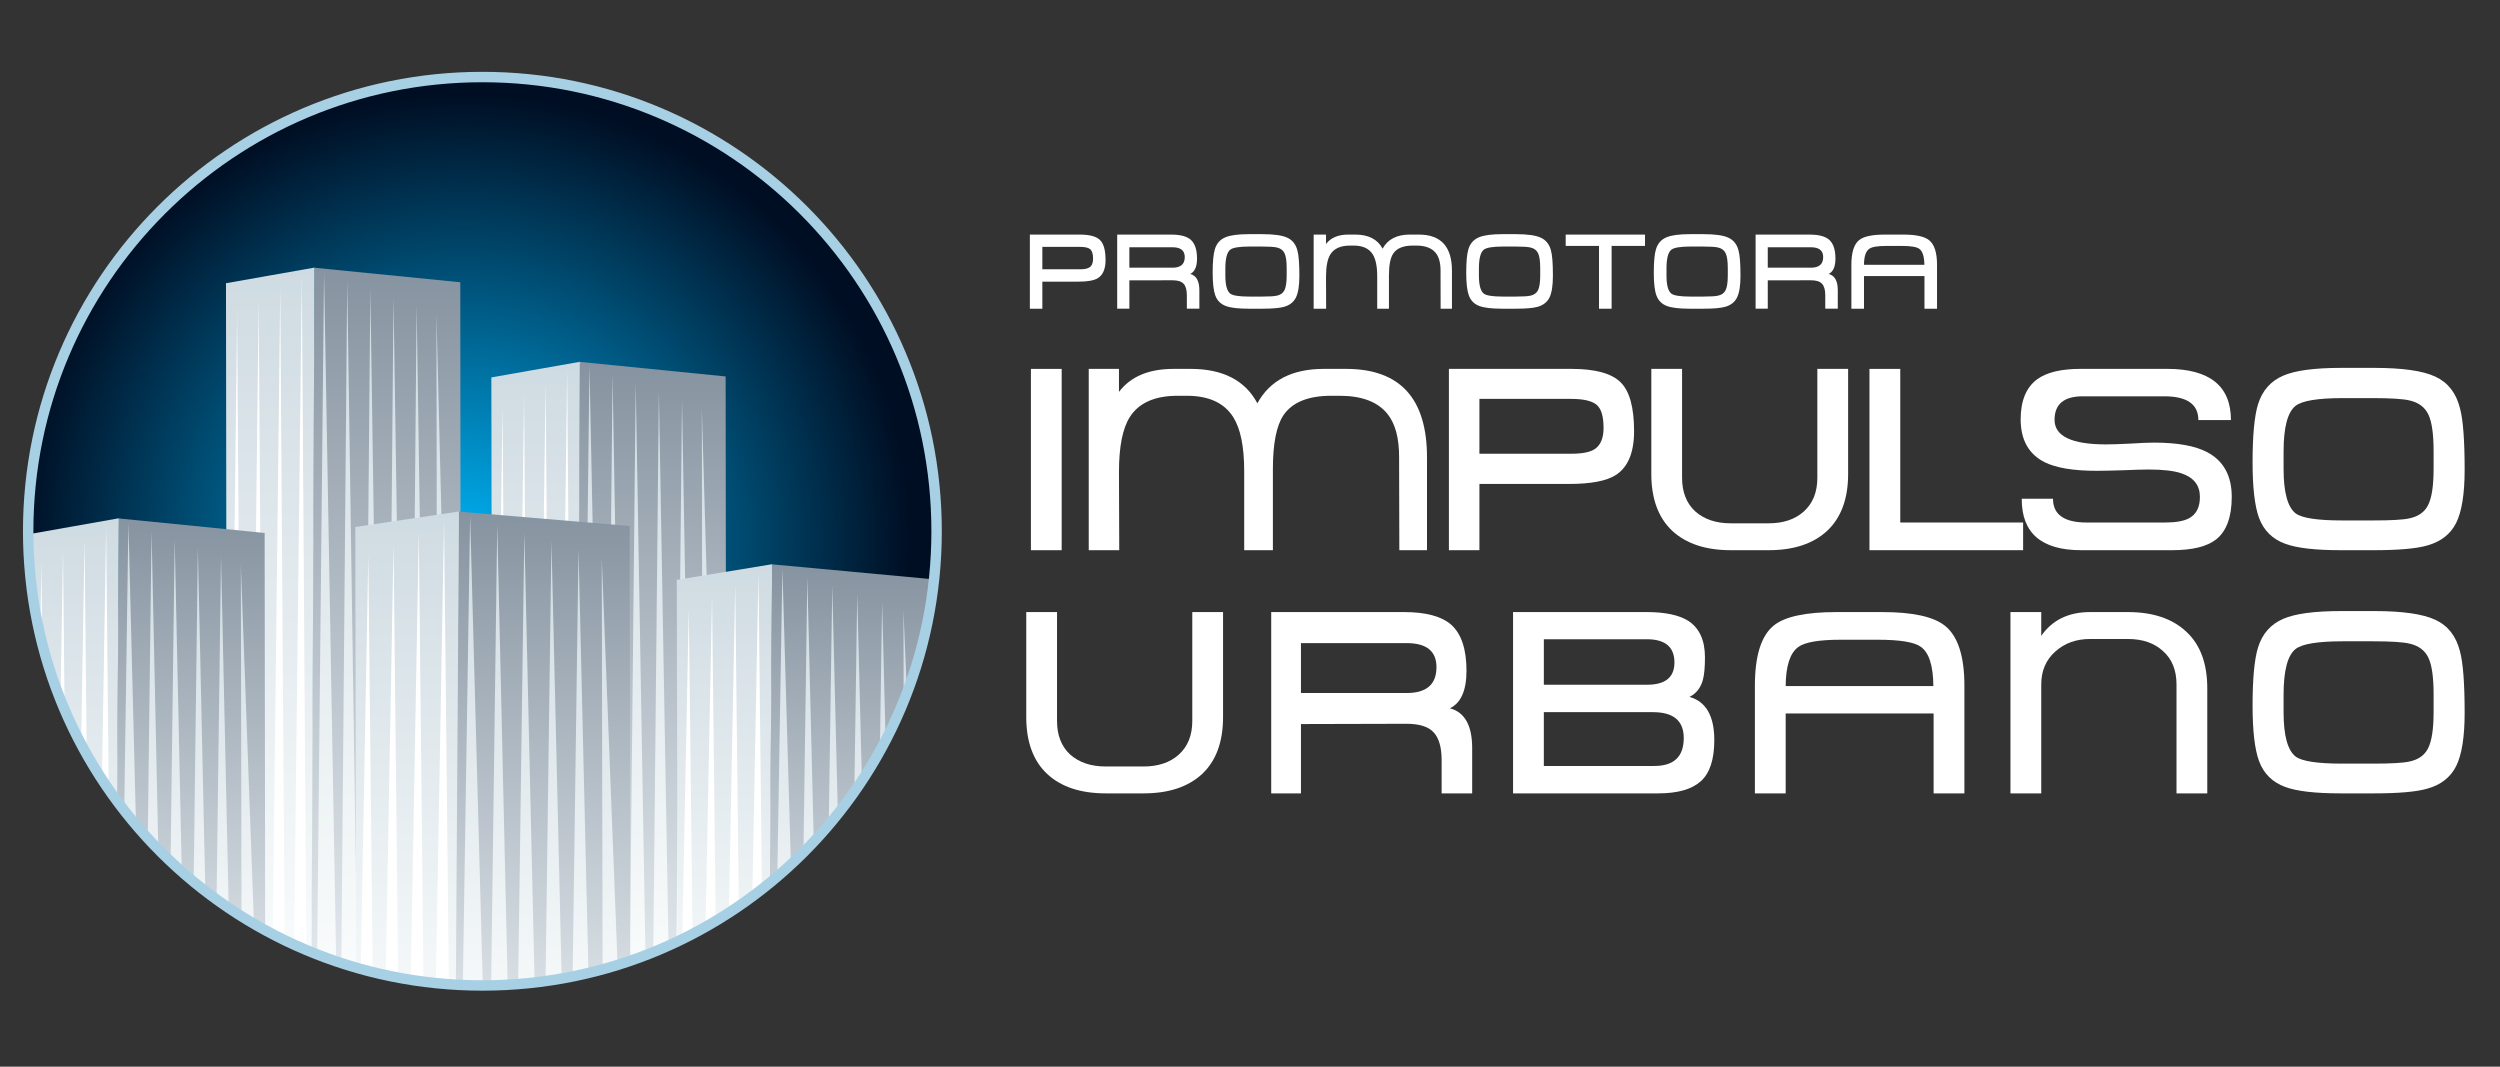 <?xml version="1.0" encoding="UTF-8" standalone="no"?>
<!DOCTYPE svg PUBLIC "-//W3C//DTD SVG 1.1//EN" "http://www.w3.org/Graphics/SVG/1.1/DTD/svg11.dtd">
<svg width="100%" height="100%" viewBox="0 0 300 128" version="1.1" xmlns="http://www.w3.org/2000/svg" xmlns:xlink="http://www.w3.org/1999/xlink" xml:space="preserve" xmlns:serif="http://www.serif.com/" style="fill-rule:evenodd;clip-rule:evenodd;stroke-miterlimit:3.864;">
    <rect x="0" y="0" width="300" height="128" fill="#333333" stroke="none"/>
    <rect id="Artboard1" x="0" y="0" width="300" height="127.5" style="fill:none;"/>
    <g>
        <path d="M132.676,95.204c-2.998,0 -5.335,-0.774 -7.013,-2.326c-1.674,-1.571 -2.512,-3.85 -2.512,-6.83l0,-12.6l3.692,0l0,13.065c0,1.718 0.527,3.064 1.582,4.038c1.076,0.947 2.492,1.427 4.251,1.427l4.562,0c1.759,0 3.168,-0.48 4.222,-1.427c1.077,-0.974 1.615,-2.32 1.615,-4.038l0,-13.065l3.692,0l0,12.6c0,2.98 -0.838,5.259 -2.512,6.83c-1.678,1.552 -4.015,2.326 -7.017,2.326l-4.562,0Z" style="fill:#fff;fill-rule:nonzero;"/>
        <path d="M168.807,77.174l-12.693,0l0,5.988l12.693,0c2.378,0 3.569,-1.036 3.569,-3.105c0,-1.921 -1.191,-2.883 -3.569,-2.883m7.854,18.032l-3.665,0l0,-3.975c0,-1.549 -0.317,-2.666 -0.963,-3.352c-0.619,-0.682 -1.707,-1.025 -3.256,-1.025l-12.663,0.033l0,8.319l-3.569,0l0,-21.757l15.922,0c2.63,0 4.521,0.506 5.679,1.52c1.221,1.095 1.833,2.939 1.833,5.524c0,2.36 -0.664,3.86 -1.988,4.502c1.781,0.476 2.67,2.065 2.67,4.779l0,5.432Z" style="fill:#fff;fill-rule:nonzero;"/>
        <path d="M198.358,85.459l-13.098,0l0,6.457l13.253,0c2.357,0 3.537,-1.118 3.537,-3.352c0,-2.069 -1.232,-3.105 -3.692,-3.105m-0.745,-8.751l-12.353,0l0,5.461l12.383,0c2.194,0 3.289,-0.888 3.289,-2.669c0,-1.863 -1.106,-2.792 -3.319,-2.792m1.365,18.497l-17.413,0l0,-21.757l16.019,0c2.19,0 3.846,0.343 4.963,1.025c1.365,0.867 2.047,2.338 2.047,4.407c0,1.18 -0.081,2.08 -0.247,2.699c-0.269,0.974 -0.808,1.656 -1.612,2.047c1.984,0.56 2.98,2.29 2.98,5.185c0,2.319 -0.538,3.964 -1.615,4.934c-1.077,0.973 -2.784,1.46 -5.122,1.46" style="fill:#fff;fill-rule:nonzero;"/>
        <path d="M232.034,85.615l-17.752,0l0,9.591l-3.695,0l0,-12.91c0,-3.603 0.756,-6.015 2.268,-7.235c1.32,-1.073 3.835,-1.612 7.541,-1.612l5.491,0c3.643,0 6.147,0.55 7.511,1.645c1.553,1.243 2.331,3.64 2.331,7.202l0,12.91l-3.695,0l0,-9.591Zm-17.752,-3.29l17.722,0c-0.022,-2.463 -0.531,-4.034 -1.523,-4.72c-0.785,-0.557 -2.504,-0.837 -5.151,-0.837l-4.44,0c-2.607,0 -4.303,0.291 -5.089,0.87c-0.992,0.705 -1.501,2.265 -1.519,4.687" style="fill:#fff;fill-rule:nonzero;"/>
        <path d="M261.181,95.204l0,-13.065c0,-1.714 -0.538,-3.053 -1.615,-4.004c-1.055,-0.974 -2.463,-1.457 -4.222,-1.457l-4.528,0c-1.675,0 -3.076,0.505 -4.193,1.519c-1.114,0.992 -1.674,2.309 -1.674,3.942l0,13.065l-3.695,0l0,-21.756l3.695,0l0,2.854c1.323,-1.903 3.278,-2.854 5.867,-2.854l4.528,0c3.002,0 5.339,0.785 7.017,2.36c1.674,1.549 2.512,3.817 2.512,6.796l0,12.6l-3.692,0Z" style="fill:#fff;fill-rule:nonzero;"/>
        <path d="M292.032,85.429l0,-2.08c0,-2.069 -0.206,-3.54 -0.619,-4.407c-0.413,-0.888 -1.169,-1.46 -2.268,-1.707c-0.763,-0.184 -2.231,-0.28 -4.403,-0.28l-3.599,0c-3.005,0 -4.897,0.31 -5.682,0.933c-0.956,0.763 -1.431,2.599 -1.431,5.494l0,2.076c0,2.818 0.49,4.595 1.46,5.34c0.767,0.557 2.618,0.837 5.557,0.837l3.754,0c2.132,0 3.57,-0.081 4.315,-0.247c1.095,-0.229 1.851,-0.764 2.264,-1.615c0.435,-0.867 0.652,-2.32 0.652,-4.344m3.725,0.121c0,2.899 -0.343,5.034 -1.025,6.395c-0.682,1.346 -1.84,2.249 -3.478,2.699c-1.301,0.376 -3.433,0.56 -6.39,0.56l-4.001,0c-3.046,0 -5.259,-0.258 -6.645,-0.774c-1.53,-0.56 -2.574,-1.597 -3.135,-3.105c-0.516,-1.405 -0.774,-3.628 -0.774,-6.671c0,-3.23 0.218,-5.546 0.653,-6.954c0.512,-1.656 1.53,-2.803 3.038,-3.445c1.427,-0.619 3.736,-0.929 6.922,-0.929l3.971,0c3.419,0 5.867,0.351 7.357,1.055c1.512,0.7 2.493,1.965 2.946,3.783c0.373,1.368 0.561,3.832 0.561,7.386" style="fill:#fff;fill-rule:nonzero;"/>
        <rect x="123.709" y="44.268" width="3.691" height="21.757" style="fill:#fff;"/>
        <path d="M167.921,66.023l-0.029,-11.202c0,-2.279 -0.465,-3.994 -1.398,-5.152c-1.161,-1.449 -3.072,-2.176 -5.741,-2.176l-0.996,0c-2.769,0 -4.683,0.779 -5.741,2.331c-0.845,1.261 -1.269,3.415 -1.269,6.453l0,9.746l-3.444,0l0,-9.495c0,-2.917 -0.435,-5.07 -1.306,-6.457c-1.076,-1.718 -2.939,-2.578 -5.586,-2.578l-1.088,0c-2.751,0 -4.665,0.852 -5.742,2.549c-0.87,1.364 -1.305,3.558 -1.305,6.578l0.033,9.403l-3.661,0l0,-21.756l3.628,0l0,2.762c1.39,-1.84 3.573,-2.762 6.553,-2.762l2.046,0c3.869,0 6.538,1.375 8.01,4.126c1.508,-2.751 4.167,-4.126 7.976,-4.126l2.666,0c6.479,0 9.713,3.54 9.713,10.616l0,11.14l-3.319,0Z" style="fill:#fff;fill-rule:nonzero;"/>
        <path d="M188.548,47.868l-11.018,0l0,6.579l11.081,0c1.283,0 2.201,-0.188 2.762,-0.557c0.704,-0.48 1.054,-1.324 1.054,-2.545c0,-1.408 -0.287,-2.341 -0.866,-2.795c-0.561,-0.453 -1.564,-0.682 -3.013,-0.682m-0.31,10.207l-10.708,0l0,7.947l-3.662,0l0,-21.757l14.68,0c2.876,0 4.853,0.539 5.926,1.615c1.077,1.055 1.615,3.01 1.615,5.867c0,2.545 -0.719,4.293 -2.172,5.244c-1.117,0.727 -3.009,1.084 -5.679,1.084" style="fill:#fff;fill-rule:nonzero;"/>
        <path d="M207.686,66.023c-3.001,0 -5.339,-0.774 -7.017,-2.326c-1.674,-1.575 -2.511,-3.85 -2.511,-6.83l0,-12.6l3.691,0l0,13.069c0,1.714 0.527,3.06 1.586,4.034c1.076,0.951 2.492,1.427 4.251,1.427l4.558,0c1.763,0 3.171,-0.476 4.222,-1.427c1.081,-0.974 1.616,-2.32 1.616,-4.034l0,-13.069l3.694,0l0,12.6c0,2.98 -0.837,5.255 -2.514,6.83c-1.675,1.552 -4.012,2.326 -7.018,2.326l-4.558,0Z" style="fill:#fff;fill-rule:nonzero;"/>
        <path d="M242.774,66.023l-18.438,0l0,-21.756l3.695,0l0,18.434l14.743,0l0,3.322Z" style="fill:#fff;fill-rule:nonzero;"/>
        <path d="M267.809,59.63c0,2.397 -0.623,4.097 -1.862,5.093c-1.099,0.866 -2.866,1.301 -5.31,1.301l-10.893,0c-4.779,0 -7.158,-2.061 -7.136,-6.176l3.75,0c0,1.903 1.35,2.854 4.038,2.854l9.404,0c1.305,0 2.278,-0.173 2.916,-0.527c0.852,-0.476 1.273,-1.324 1.273,-2.545c0,-1.386 -0.734,-2.33 -2.202,-2.824c-0.889,-0.31 -2.205,-0.465 -3.942,-0.465c-0.704,0 -1.748,0.033 -3.134,0.092c-1.387,0.041 -2.43,0.063 -3.135,0.063c-2.754,0 -4.819,-0.343 -6.21,-1.025c-1.924,-0.97 -2.887,-2.689 -2.887,-5.152c0,-2.234 0.668,-3.839 1.988,-4.812c1.139,-0.826 2.876,-1.243 5.214,-1.243l10.366,0c5.111,0 7.666,2.051 7.666,6.147l-3.909,0c0,-1.902 -1.364,-2.854 -4.097,-2.854l-9.775,0c-2.257,0 -3.386,0.941 -3.386,2.825c0,1.965 2.062,2.946 6.177,2.946c0.642,0 1.593,-0.029 2.858,-0.092c1.28,-0.081 2.242,-0.122 2.884,-0.122c2.813,0 4.945,0.38 6.394,1.147c1.965,1.036 2.95,2.825 2.95,5.369" style="fill:#fff;fill-rule:nonzero;"/>
        <path d="M292.032,56.247l0,-2.079c0,-2.069 -0.206,-3.537 -0.619,-4.407c-0.413,-0.889 -1.169,-1.46 -2.268,-1.707c-0.763,-0.185 -2.231,-0.281 -4.403,-0.281l-3.599,0c-3.005,0 -4.897,0.314 -5.682,0.933c-0.956,0.767 -1.431,2.596 -1.431,5.495l0,2.076c0,2.813 0.49,4.594 1.46,5.339c0.767,0.557 2.618,0.837 5.557,0.837l3.754,0c2.132,0 3.57,-0.081 4.315,-0.247c1.095,-0.228 1.851,-0.767 2.264,-1.611c0.435,-0.87 0.652,-2.32 0.652,-4.348m3.725,0.126c0,2.894 -0.343,5.026 -1.025,6.394c-0.682,1.342 -1.84,2.242 -3.478,2.695c-1.301,0.373 -3.433,0.561 -6.39,0.561l-4.001,0c-3.046,0 -5.259,-0.258 -6.645,-0.774c-1.53,-0.561 -2.574,-1.593 -3.135,-3.105c-0.516,-1.405 -0.774,-3.633 -0.774,-6.671c0,-3.23 0.218,-5.546 0.653,-6.955c0.512,-1.656 1.53,-2.802 3.038,-3.444c1.427,-0.619 3.736,-0.929 6.922,-0.929l3.971,0c3.419,0 5.867,0.35 7.357,1.054c1.512,0.705 2.493,1.966 2.946,3.788c0.373,1.364 0.561,3.824 0.561,7.386" style="fill:#fff;fill-rule:nonzero;"/>
        <path d="M129.584,29.622l-4.503,0l0,2.692l4.528,0c0.524,0 0.9,-0.077 1.133,-0.232c0.283,-0.192 0.427,-0.538 0.427,-1.04c0,-0.571 -0.118,-0.951 -0.354,-1.143c-0.228,-0.184 -0.641,-0.277 -1.231,-0.277m-0.126,4.175l-4.377,0l0,3.248l-1.497,0l0,-8.894l6,0c1.176,0 1.984,0.218 2.422,0.66c0.439,0.432 0.66,1.232 0.66,2.397c0,1.04 -0.295,1.755 -0.888,2.146c-0.454,0.295 -1.228,0.443 -2.32,0.443" style="fill:#fff;fill-rule:nonzero;"/>
        <path d="M140.711,29.672l-5.188,0l0,2.452l5.188,0c0.974,0 1.46,-0.424 1.46,-1.272c0,-0.785 -0.486,-1.18 -1.46,-1.18m3.212,7.372l-1.501,0l0,-1.623c0,-0.634 -0.129,-1.091 -0.391,-1.372c-0.254,-0.276 -0.697,-0.416 -1.331,-0.416l-5.177,0.011l0,3.4l-1.46,0l0,-8.891l6.508,0c1.073,0 1.848,0.206 2.323,0.619c0.498,0.45 0.749,1.199 0.749,2.261c0,0.962 -0.273,1.575 -0.815,1.84c0.726,0.192 1.095,0.844 1.095,1.951l0,2.22Z" style="fill:#fff;fill-rule:nonzero;"/>
        <path d="M154.402,33.048l0,-0.848c0,-0.848 -0.085,-1.446 -0.254,-1.804c-0.17,-0.365 -0.48,-0.597 -0.926,-0.696c-0.313,-0.078 -0.915,-0.115 -1.803,-0.115l-1.472,0c-1.228,0 -1.998,0.126 -2.323,0.38c-0.387,0.313 -0.582,1.062 -0.582,2.246l0,0.852c0,1.15 0.199,1.877 0.597,2.179c0.313,0.229 1.069,0.347 2.272,0.347l1.534,0c0.87,0 1.46,-0.037 1.762,-0.104c0.45,-0.092 0.756,-0.313 0.929,-0.66c0.174,-0.354 0.266,-0.947 0.266,-1.777m1.523,0.051c0,1.184 -0.14,2.058 -0.42,2.615c-0.281,0.549 -0.753,0.918 -1.42,1.106c-0.535,0.148 -1.405,0.225 -2.615,0.225l-1.637,0c-1.243,0 -2.15,-0.107 -2.714,-0.317c-0.627,-0.229 -1.055,-0.653 -1.283,-1.269c-0.21,-0.575 -0.317,-1.482 -0.317,-2.728c0,-1.32 0.088,-2.264 0.269,-2.84c0.21,-0.678 0.623,-1.147 1.243,-1.408c0.582,-0.255 1.526,-0.384 2.828,-0.384l1.622,0c1.398,0 2.401,0.144 3.009,0.432c0.616,0.291 1.022,0.803 1.203,1.548c0.154,0.557 0.232,1.564 0.232,3.02" style="fill:#fff;fill-rule:nonzero;"/>
        <path d="M172.876,37.045l-0.011,-4.58c0,-0.929 -0.192,-1.633 -0.572,-2.105c-0.475,-0.594 -1.257,-0.889 -2.349,-0.889l-0.405,0c-1.136,0 -1.918,0.317 -2.349,0.951c-0.347,0.517 -0.517,1.394 -0.517,2.641l0,3.982l-1.408,0l0,-3.883c0,-1.191 -0.181,-2.072 -0.535,-2.636c-0.439,-0.705 -1.202,-1.055 -2.283,-1.055l-0.446,0c-1.124,0 -1.906,0.347 -2.349,1.04c-0.354,0.56 -0.531,1.456 -0.531,2.688l0.015,3.846l-1.497,0l0,-8.894l1.482,0l0,1.128c0.568,-0.752 1.461,-1.128 2.677,-1.128l0.838,0c1.581,0 2.673,0.564 3.274,1.689c0.616,-1.125 1.704,-1.689 3.26,-1.689l1.091,0c2.648,0 3.972,1.445 3.972,4.34l0,4.554l-1.357,0Z" style="fill:#fff;fill-rule:nonzero;"/>
        <path d="M184.826,33.048l0,-0.848c0,-0.848 -0.084,-1.446 -0.25,-1.804c-0.174,-0.365 -0.48,-0.597 -0.926,-0.696c-0.317,-0.078 -0.914,-0.115 -1.803,-0.115l-1.475,0c-1.224,0 -1.999,0.126 -2.32,0.38c-0.387,0.313 -0.582,1.062 -0.582,2.246l0,0.852c0,1.15 0.199,1.877 0.594,2.179c0.317,0.229 1.069,0.347 2.271,0.347l1.538,0c0.866,0 1.456,-0.037 1.762,-0.104c0.45,-0.092 0.756,-0.313 0.926,-0.66c0.177,-0.354 0.265,-0.947 0.265,-1.777m1.523,0.051c0,1.184 -0.14,2.058 -0.416,2.615c-0.281,0.549 -0.756,0.918 -1.424,1.106c-0.534,0.148 -1.405,0.225 -2.614,0.225l-1.634,0c-1.246,0 -2.15,-0.107 -2.717,-0.317c-0.627,-0.229 -1.051,-0.653 -1.28,-1.269c-0.21,-0.575 -0.317,-1.482 -0.317,-2.728c0,-1.32 0.088,-2.264 0.265,-2.84c0.211,-0.678 0.627,-1.147 1.243,-1.408c0.586,-0.255 1.527,-0.384 2.828,-0.384l1.627,0c1.394,0 2.397,0.144 3.005,0.432c0.619,0.291 1.021,0.803 1.206,1.548c0.155,0.557 0.228,1.564 0.228,3.02" style="fill:#fff;fill-rule:nonzero;"/>
        <path d="M197.401,29.509l-4.008,0l0,7.537l-1.512,0l0,-7.537l-3.998,0l0,-1.357l9.518,0l0,1.357Z" style="fill:#fff;fill-rule:nonzero;"/>
        <path d="M207.335,33.048l0,-0.848c0,-0.848 -0.085,-1.446 -0.254,-1.804c-0.17,-0.365 -0.476,-0.597 -0.926,-0.696c-0.313,-0.078 -0.914,-0.115 -1.799,-0.115l-1.475,0c-1.225,0 -1.999,0.126 -2.32,0.38c-0.391,0.313 -0.582,1.062 -0.582,2.246l0,0.852c0,1.15 0.195,1.877 0.593,2.179c0.314,0.229 1.07,0.347 2.272,0.347l1.534,0c0.874,0 1.46,-0.037 1.763,-0.104c0.453,-0.092 0.759,-0.313 0.929,-0.66c0.177,-0.354 0.265,-0.947 0.265,-1.777m1.523,0.051c0,1.184 -0.14,2.058 -0.42,2.615c-0.277,0.549 -0.752,0.918 -1.42,1.106c-0.535,0.148 -1.405,0.225 -2.614,0.225l-1.638,0c-1.242,0 -2.146,-0.107 -2.714,-0.317c-0.627,-0.229 -1.051,-0.653 -1.279,-1.269c-0.214,-0.575 -0.317,-1.482 -0.317,-2.728c0,-1.32 0.084,-2.264 0.265,-2.84c0.21,-0.678 0.627,-1.147 1.243,-1.408c0.583,-0.255 1.527,-0.384 2.828,-0.384l1.623,0c1.397,0 2.4,0.144 3.009,0.432c0.619,0.291 1.021,0.803 1.202,1.548c0.158,0.557 0.232,1.564 0.232,3.02" style="fill:#fff;fill-rule:nonzero;"/>
        <path d="M217.321,29.672l-5.189,0l0,2.452l5.189,0c0.973,0 1.46,-0.424 1.46,-1.272c0,-0.785 -0.487,-1.18 -1.46,-1.18m3.212,7.372l-1.501,0l0,-1.623c0,-0.634 -0.129,-1.091 -0.391,-1.372c-0.254,-0.276 -0.701,-0.416 -1.331,-0.416l-5.178,0.011l0,3.4l-1.46,0l0,-8.891l6.509,0c1.073,0 1.847,0.206 2.323,0.619c0.498,0.45 0.748,1.199 0.748,2.261c0,0.962 -0.272,1.575 -0.811,1.84c0.727,0.192 1.092,0.844 1.092,1.951l0,2.22Z" style="fill:#fff;fill-rule:nonzero;"/>
        <path d="M230.936,33.125l-7.257,0l0,3.919l-1.512,0l0,-5.276c0,-1.472 0.31,-2.456 0.929,-2.958c0.539,-0.439 1.567,-0.66 3.083,-0.66l2.242,0c1.49,0 2.515,0.225 3.072,0.671c0.634,0.509 0.951,1.49 0.951,2.947l0,5.276l-1.508,0l0,-3.919Zm-7.257,-1.346l7.246,0c-0.011,-1.007 -0.218,-1.649 -0.623,-1.929c-0.325,-0.229 -1.025,-0.339 -2.106,-0.339l-1.814,0c-1.07,0 -1.763,0.114 -2.08,0.354c-0.409,0.287 -0.616,0.925 -0.623,1.914" style="fill:#fff;fill-rule:nonzero;"/>
        <g>
            <clipPath id="_clip1">
                <path d="M3.381,63.749c0,30.109 24.404,54.506 54.509,54.506c30.102,0 54.506,-24.397 54.506,-54.506c0,-30.101 -24.404,-54.502 -54.506,-54.502c-30.105,0 -54.509,24.401 -54.509,54.502Z" clip-rule="nonzero"/>
            </clipPath>
            <g clip-path="url(#_clip1)">
                <rect x="3.381" y="9.247" width="109.015" height="109.008" style="fill:url(#_Radial2);"/>
                <path d="M59.087,117.301l9.85,1.992l-0.616,-75.19l-8.824,2.298l-0.41,70.9Z" style="fill:#fff;"/>
            </g>
        </g>
        <path d="M69.13,117.097c6.508,-1.364 12.589,-3.89 18.017,-7.349l-0.07,-64.573l-17.49,-1.748l-0.457,73.67Z" style="fill:url(#_Linear3);fill-rule:nonzero;"/>
        <path d="M58.963,45.289l0.111,72.048l0.295,0.055l0.929,-68.695l0.539,68.994l1.095,0.225l0.955,-70.646l0.549,70.708c0.358,-0.036 0.716,-0.077 1.073,-0.118l0.967,-72.025l0.553,71.819c0.354,-0.055 0.708,-0.111 1.062,-0.17l0.97,-73.08l0.564,72.796c0.199,-0.04 0.402,-0.081 0.605,-0.125l0.357,-73.648l0,-0.011l-10.624,1.873Z" style="fill:url(#_Linear4);fill-rule:nonzero;"/>
        <path d="M69.882,116.935c0.778,-0.177 1.549,-0.369 2.316,-0.575l-1.464,-72.439l-0.852,73.014Z" style="fill:url(#_Linear5);fill-rule:nonzero;"/>
        <path d="M72.806,116.19c0.638,-0.181 1.276,-0.376 1.907,-0.579l-1.206,-70.683l-0.701,71.262Z" style="fill:url(#_Linear6);fill-rule:nonzero;"/>
        <path d="M75.579,115.32c0.635,-0.214 1.258,-0.443 1.877,-0.683l-1.169,-68.71l-0.708,69.393Z" style="fill:url(#_Linear7);fill-rule:nonzero;"/>
        <path d="M78.393,114.269c0.616,-0.251 1.228,-0.513 1.829,-0.782l-1.158,-66.553l-0.671,67.335Z" style="fill:url(#_Linear8);fill-rule:nonzero;"/>
        <path d="M81.173,113.048c0.602,-0.284 1.195,-0.579 1.785,-0.885l-1.117,-64.23l-0.668,65.115Z" style="fill:url(#_Linear9);fill-rule:nonzero;"/>
        <path d="M84.319,111.433c0.564,-0.313 1.121,-0.638 1.674,-0.97l-1.774,-61.512l0.1,62.482Z" style="fill:url(#_Linear10);fill-rule:nonzero;"/>
        <clipPath id="_clip11">
            <path d="M3.381,63.749c0,30.109 24.404,54.506 54.509,54.506c30.102,0 54.506,-24.397 54.506,-54.506c0,-30.101 -24.404,-54.502 -54.506,-54.502c-30.105,0 -54.509,24.401 -54.509,54.502Z" clip-rule="nonzero"/>
        </clipPath>
        <g clip-path="url(#_clip11)">
            <path d="M27.241,117.569l9.849,1.988l-0.612,-86.757l-8.832,2.297l-0.405,82.472Z" style="fill:#fff;"/>
        </g>
        <path d="M37.299,114.236c4.901,1.998 10.156,3.307 15.646,3.798l2.364,-0.236l-0.074,-83.925l-17.497,-1.744l-0.439,82.107Z" style="fill:url(#_Linear12);fill-rule:nonzero;"/>
        <path d="M27.118,33.987l0.099,74.828c0.137,0.092 0.269,0.184 0.406,0.273l0.83,-71.694l0.486,72.549c0.41,0.255 0.819,0.505 1.236,0.752l0.866,-74.728l0.505,75.514c0.395,0.217 0.786,0.428 1.184,0.634l0.9,-77.579l0.524,78.295c0.376,0.184 0.755,0.361 1.135,0.534l0.93,-80.27l0.538,80.916c0.21,0.088 0.424,0.173 0.634,0.261l0.347,-82.143l0.004,-0.019l-10.624,1.877Z" style="fill:url(#_Linear13);fill-rule:nonzero;"/>
        <path d="M38.059,114.538c0.752,0.291 1.512,0.571 2.279,0.83l-1.453,-82.749l-0.826,81.919Z" style="fill:url(#_Linear14);fill-rule:nonzero;"/>
        <path d="M40.961,115.578c0.634,0.206 1.272,0.402 1.917,0.586l-1.213,-82.538l-0.704,81.952Z" style="fill:url(#_Linear15);fill-rule:nonzero;"/>
        <path d="M43.723,116.396c0.634,0.174 1.279,0.332 1.925,0.48l-1.206,-82.255l-0.719,81.775Z" style="fill:url(#_Linear16);fill-rule:nonzero;"/>
        <path d="M46.522,117.068c0.634,0.136 1.275,0.261 1.921,0.372l-1.224,-81.812l-0.697,81.44Z" style="fill:url(#_Linear17);fill-rule:nonzero;"/>
        <path d="M49.28,117.58c0.641,0.103 1.279,0.192 1.928,0.269l-1.213,-81.214l-0.715,80.945Z" style="fill:url(#_Linear18);fill-rule:nonzero;"/>
        <path d="M52.481,117.989c0.169,0.019 0.343,0.037 0.516,0.052l1.353,-0.144l-1.976,-80.252l0.107,80.344Z" style="fill:url(#_Linear19);fill-rule:nonzero;"/>
        <clipPath id="_clip20">
            <path d="M3.381,63.749c0,30.109 24.404,54.506 54.509,54.506c30.102,0 54.506,-24.397 54.506,-54.506c0,-30.101 -24.404,-54.502 -54.506,-54.502c-30.105,0 -54.509,24.401 -54.509,54.502Z" clip-rule="nonzero"/>
        </clipPath>
        <g clip-path="url(#_clip20)">
            <path d="M3.764,121.447l9.849,1.991l-0.612,-60.553l-8.828,2.294l-0.409,56.268Z" style="fill:#fff;"/>
        </g>
        <path d="M14.005,96.085c4.716,6.395 10.797,11.719 17.814,15.547l-0.062,-47.676l-17.494,-1.744l-0.258,33.873Z" style="fill:url(#_Linear21);fill-rule:nonzero;"/>
        <path d="M3.639,64.074l0.011,5.122c0.24,2.404 0.634,4.76 1.173,7.061l0.151,-8.776l0.1,9.791c0.586,2.297 1.316,4.535 2.186,6.707l0.303,-17.929l0.188,19.12c0.604,1.413 1.268,2.795 1.984,4.145l0.416,-24.695l0.251,25.912c0.579,1.025 1.191,2.028 1.833,3.009l0.505,-30.356l0.302,31.558c0.332,0.48 0.671,0.952 1.018,1.42l0.203,-33.951l0,-0.019l-10.624,1.881Z" style="fill:url(#_Linear22);fill-rule:nonzero;"/>
        <path d="M14.908,97.276c0.457,0.587 0.933,1.169 1.413,1.734l-0.911,-36.304l-0.502,34.57Z" style="fill:url(#_Linear23);fill-rule:nonzero;"/>
        <path d="M17.733,100.606c0.413,0.454 0.837,0.9 1.265,1.335l-0.812,-38.232l-0.453,36.897Z" style="fill:url(#_Linear24);fill-rule:nonzero;"/>
        <path d="M20.469,103.387c0.443,0.413 0.892,0.826 1.346,1.228l-0.852,-39.907l-0.494,38.679Z" style="fill:url(#_Linear25);fill-rule:nonzero;"/>
        <path d="M23.238,105.828c0.461,0.38 0.93,0.756 1.405,1.121l-0.899,-41.234l-0.506,40.113Z" style="fill:url(#_Linear26);fill-rule:nonzero;"/>
        <path d="M25.986,107.952c0.483,0.347 0.969,0.686 1.46,1.018l-0.926,-42.252l-0.534,41.234Z" style="fill:url(#_Linear27);fill-rule:nonzero;"/>
        <path d="M28.98,109.969c0.494,0.31 0.992,0.608 1.497,0.903l-1.578,-43.14l0.081,42.237Z" style="fill:url(#_Linear28);fill-rule:nonzero;"/>
        <clipPath id="_clip29">
            <path d="M3.381,63.749c0,30.109 24.404,54.506 54.509,54.506c30.102,0 54.506,-24.397 54.506,-54.506c0,-30.101 -24.404,-54.502 -54.506,-54.502c-30.105,0 -54.509,24.401 -54.509,54.502Z" clip-rule="nonzero"/>
        </clipPath>
        <g clip-path="url(#_clip29)">
            <path d="M42.777,126.109l11.531,1.973l-0.715,-66.019l-10.34,2.276l-0.476,61.77Z" style="fill:#fff;"/>
        </g>
        <path d="M54.605,118.159c1.088,0.063 2.179,0.096 3.285,0.096c6.21,0 12.18,-1.036 17.741,-2.95l-0.074,-52.183l-20.484,-1.729l-0.468,56.766Z" style="fill:url(#_Linear30);fill-rule:nonzero;"/>
        <path d="M42.635,63.237l0.107,52.887c0.181,0.051 0.361,0.103 0.546,0.154l0.907,-49.664l0.527,50.041c0.52,0.129 1.04,0.25 1.564,0.365l0.94,-51.822l0.546,52.12c0.505,0.096 1.006,0.185 1.515,0.262l0.97,-53.798l0.561,54.019c0.49,0.063 0.984,0.122 1.482,0.174l0.985,-55.616l0.575,55.752c0.28,0.019 0.564,0.037 0.844,0.055l0.369,-56.773l0,-0.015l-12.438,1.859Z" style="fill:url(#_Linear31);fill-rule:nonzero;"/>
        <path d="M55.541,118.207c0.778,0.033 1.564,0.048 2.349,0.048c0.015,0 0.03,0 0.048,0l-1.523,-56.372l-0.874,56.324Z" style="fill:url(#_Linear32);fill-rule:nonzero;"/>
        <path d="M58.934,118.248c0.667,-0.015 1.331,-0.037 1.991,-0.074l-1.257,-55.295l-0.734,55.369Z" style="fill:url(#_Linear33);fill-rule:nonzero;"/>
        <path d="M62.179,118.089c0.664,-0.052 1.32,-0.114 1.973,-0.188l-1.232,-54.037l-0.741,54.225Z" style="fill:url(#_Linear34);fill-rule:nonzero;"/>
        <path d="M65.465,117.735c0.649,-0.092 1.294,-0.192 1.935,-0.306l-1.227,-52.566l-0.708,52.872Z" style="fill:url(#_Linear35);fill-rule:nonzero;"/>
        <path d="M68.713,117.182c0.638,-0.129 1.272,-0.269 1.903,-0.421l-1.195,-50.902l-0.708,51.323Z" style="fill:url(#_Linear36);fill-rule:nonzero;"/>
        <path d="M72.312,116.326c0.605,-0.166 1.206,-0.339 1.8,-0.523l-1.903,-48.941l0.103,49.464Z" style="fill:url(#_Linear37);fill-rule:nonzero;"/>
        <clipPath id="_clip38">
            <path d="M3.381,63.749c0,30.109 24.404,54.506 54.509,54.506c30.102,0 54.506,-24.397 54.506,-54.506c0,-30.101 -24.404,-54.502 -54.506,-54.502c-30.105,0 -54.509,24.401 -54.509,54.502Z" clip-rule="nonzero"/>
        </clipPath>
        <g clip-path="url(#_clip38)">
            <path d="M81.347,123.437l10.609,1.991l-0.66,-57.032l-9.51,2.298l-0.439,52.743Z" style="fill:#fff;"/>
        </g>
        <path d="M92.321,106.005c9.824,-8.013 16.804,-19.393 19.179,-32.377l-0.004,-4.159l-18.839,-1.748l-0.336,38.284Z" style="fill:url(#_Linear39);fill-rule:nonzero;"/>
        <path d="M81.214,69.587l0.096,43.395c0.188,-0.089 0.372,-0.177 0.557,-0.269l0.789,-39.723l0.446,39.099c0.527,-0.276 1.047,-0.56 1.564,-0.851l0.778,-39.679l0.438,38.971c0.535,-0.321 1.062,-0.649 1.586,-0.989l0.76,-39.409l0.428,38.616c0.549,-0.372 1.087,-0.759 1.622,-1.154l0.738,-38.9l0.416,38.023c0.321,-0.251 0.642,-0.509 0.959,-0.767l0.266,-38.229l0,-0.015l-11.443,1.881Z" style="fill:url(#_Linear40);fill-rule:nonzero;"/>
        <path d="M93.276,105.208c0.557,-0.472 1.099,-0.958 1.634,-1.453l-1.022,-35.54l-0.612,36.993Z" style="fill:url(#_Linear41);fill-rule:nonzero;"/>
        <path d="M96.414,102.31c0.421,-0.42 0.83,-0.844 1.239,-1.28l-0.774,-31.808l-0.465,33.088Z" style="fill:url(#_Linear42);fill-rule:nonzero;"/>
        <path d="M99.449,99.017c0.372,-0.439 0.737,-0.881 1.091,-1.328l-0.667,-27.468l-0.424,28.796Z" style="fill:url(#_Linear43);fill-rule:nonzero;"/>
        <path d="M102.521,95.046c0.309,-0.439 0.612,-0.886 0.907,-1.335l-0.561,-22.483l-0.346,23.818Z" style="fill:url(#_Linear44);fill-rule:nonzero;"/>
        <path d="M105.585,90.152c0.236,-0.424 0.465,-0.852 0.69,-1.279l-0.421,-16.646l-0.269,17.925Z" style="fill:url(#_Linear45);fill-rule:nonzero;"/>
        <path d="M108.439,84.171c0.137,-0.332 0.266,-0.668 0.395,-1.003l-0.421,-9.923l0.026,10.926Z" style="fill:url(#_Linear46);fill-rule:nonzero;"/>
        <path d="M3.381,63.75c0,30.083 24.423,54.506 54.505,54.506c30.083,0 54.506,-24.423 54.506,-54.506c0,-30.083 -24.423,-54.506 -54.506,-54.506c-30.082,0 -54.505,24.423 -54.505,54.506Z" style="fill:none;stroke:#a8d0e4;stroke-width:1.25px;"/>
    </g>
    <defs>
        <radialGradient id="_Radial2" cx="0" cy="0" r="1" gradientUnits="userSpaceOnUse" gradientTransform="matrix(53.604,0,0,53.604,55.692,64.71)"><stop offset="0" style="stop-color:#00aeef;stop-opacity:1"/><stop offset="1" style="stop-color:#000e23;stop-opacity:1"/></radialGradient>
        <linearGradient id="_Linear3" x1="0" y1="0" x2="1" y2="0" gradientUnits="userSpaceOnUse" gradientTransform="matrix(3.55271e-15,75.908,-75.908,0,78.136,43.429)"><stop offset="0" style="stop-color:#8693a0;stop-opacity:1"/><stop offset="1" style="stop-color:#e6ecf0;stop-opacity:1"/></linearGradient>
        <linearGradient id="_Linear4" x1="0" y1="0" x2="1" y2="0" gradientUnits="userSpaceOnUse" gradientTransform="matrix(0,75.954,-75.954,0,64.274,43.413)"><stop offset="0" style="stop-color:#cfdbe2;stop-opacity:1"/><stop offset="1" style="stop-color:#fbfdfd;stop-opacity:1"/></linearGradient>
        <linearGradient id="_Linear5" x1="0" y1="0" x2="1" y2="0" gradientUnits="userSpaceOnUse" gradientTransform="matrix(0,75.341,-75.341,0,71.054,43.922)"><stop offset="0" style="stop-color:#cfdbe2;stop-opacity:1"/><stop offset="1" style="stop-color:#fbfdfd;stop-opacity:1"/></linearGradient>
        <linearGradient id="_Linear6" x1="0" y1="0" x2="1" y2="0" gradientUnits="userSpaceOnUse" gradientTransform="matrix(0,74.043,-74.043,0,73.772,44.928)"><stop offset="0" style="stop-color:#cfdbe2;stop-opacity:1"/><stop offset="1" style="stop-color:#fbfdfd;stop-opacity:1"/></linearGradient>
        <linearGradient id="_Linear7" x1="0" y1="0" x2="1" y2="0" gradientUnits="userSpaceOnUse" gradientTransform="matrix(0,72.788,-72.788,0,76.534,45.927)"><stop offset="0" style="stop-color:#cfdbe2;stop-opacity:1"/><stop offset="1" style="stop-color:#fbfdfd;stop-opacity:1"/></linearGradient>
        <linearGradient id="_Linear8" x1="0" y1="0" x2="1" y2="0" gradientUnits="userSpaceOnUse" gradientTransform="matrix(0,71.491,-71.491,0,79.328,46.931)"><stop offset="0" style="stop-color:#cfdbe2;stop-opacity:1"/><stop offset="1" style="stop-color:#fbfdfd;stop-opacity:1"/></linearGradient>
        <linearGradient id="_Linear9" x1="0" y1="0" x2="1" y2="0" gradientUnits="userSpaceOnUse" gradientTransform="matrix(0,70.207,-70.207,0,82.091,47.935)"><stop offset="0" style="stop-color:#cfdbe2;stop-opacity:1"/><stop offset="1" style="stop-color:#fbfdfd;stop-opacity:1"/></linearGradient>
        <linearGradient id="_Linear10" x1="0" y1="0" x2="1" y2="0" gradientUnits="userSpaceOnUse" gradientTransform="matrix(0,68.874,-68.874,0,85.21,48.951)"><stop offset="0" style="stop-color:#cfdbe2;stop-opacity:1"/><stop offset="1" style="stop-color:#fbfdfd;stop-opacity:1"/></linearGradient>
        <linearGradient id="_Linear12" x1="0" y1="0" x2="1" y2="0" gradientUnits="userSpaceOnUse" gradientTransform="matrix(0,87.48,-87.48,0,46.289,32.126)"><stop offset="0" style="stop-color:#8693a0;stop-opacity:1"/><stop offset="1" style="stop-color:#e6ecf0;stop-opacity:1"/></linearGradient>
        <linearGradient id="_Linear13" x1="0" y1="0" x2="1" y2="0" gradientUnits="userSpaceOnUse" gradientTransform="matrix(0,87.526,-87.526,0,32.429,32.11)"><stop offset="0" style="stop-color:#cfdbe2;stop-opacity:1"/><stop offset="1" style="stop-color:#fbfdfd;stop-opacity:1"/></linearGradient>
        <linearGradient id="_Linear14" x1="0" y1="0" x2="1" y2="0" gradientUnits="userSpaceOnUse" gradientTransform="matrix(0,86.914,-86.914,0,39.207,32.619)"><stop offset="0" style="stop-color:#cfdbe2;stop-opacity:1"/><stop offset="1" style="stop-color:#fbfdfd;stop-opacity:1"/></linearGradient>
        <linearGradient id="_Linear15" x1="0" y1="0" x2="1" y2="0" gradientUnits="userSpaceOnUse" gradientTransform="matrix(0,85.614,-85.614,0,41.926,33.625)"><stop offset="0" style="stop-color:#cfdbe2;stop-opacity:1"/><stop offset="1" style="stop-color:#fbfdfd;stop-opacity:1"/></linearGradient>
        <linearGradient id="_Linear16" x1="0" y1="0" x2="1" y2="0" gradientUnits="userSpaceOnUse" gradientTransform="matrix(0,84.362,-84.362,0,44.688,34.623)"><stop offset="0" style="stop-color:#cfdbe2;stop-opacity:1"/><stop offset="1" style="stop-color:#fbfdfd;stop-opacity:1"/></linearGradient>
        <linearGradient id="_Linear17" x1="0" y1="0" x2="1" y2="0" gradientUnits="userSpaceOnUse" gradientTransform="matrix(0,83.064,-83.064,0,47.481,35.628)"><stop offset="0" style="stop-color:#cfdbe2;stop-opacity:1"/><stop offset="1" style="stop-color:#fbfdfd;stop-opacity:1"/></linearGradient>
        <linearGradient id="_Linear18" x1="0" y1="0" x2="1" y2="0" gradientUnits="userSpaceOnUse" gradientTransform="matrix(0,81.776,-81.776,0,50.244,36.633)"><stop offset="0" style="stop-color:#cfdbe2;stop-opacity:1"/><stop offset="1" style="stop-color:#fbfdfd;stop-opacity:1"/></linearGradient>
        <linearGradient id="_Linear19" x1="0" y1="0" x2="1" y2="0" gradientUnits="userSpaceOnUse" gradientTransform="matrix(-1.33227e-15,80.448,-80.448,-4.44089e-16,53.363,37.645)"><stop offset="0" style="stop-color:#cfdbe2;stop-opacity:1"/><stop offset="1" style="stop-color:#fbfdfd;stop-opacity:1"/></linearGradient>
        <linearGradient id="_Linear21" x1="0" y1="0" x2="1" y2="0" gradientUnits="userSpaceOnUse" gradientTransform="matrix(0,61.274,-61.274,0,22.813,62.211)"><stop offset="0" style="stop-color:#8693a0;stop-opacity:1"/><stop offset="1" style="stop-color:#e6ecf0;stop-opacity:1"/></linearGradient>
        <linearGradient id="_Linear22" x1="0" y1="0" x2="1" y2="0" gradientUnits="userSpaceOnUse" gradientTransform="matrix(0,61.319,-61.319,0,8.952,62.193)"><stop offset="0" style="stop-color:#cfdbe2;stop-opacity:1"/><stop offset="1" style="stop-color:#fbfdfd;stop-opacity:1"/></linearGradient>
        <linearGradient id="_Linear23" x1="0" y1="0" x2="1" y2="0" gradientUnits="userSpaceOnUse" gradientTransform="matrix(0,60.706,-60.706,0,15.73,62.705)"><stop offset="0" style="stop-color:#cfdbe2;stop-opacity:1"/><stop offset="1" style="stop-color:#fbfdfd;stop-opacity:1"/></linearGradient>
        <linearGradient id="_Linear24" x1="0" y1="0" x2="1" y2="0" gradientUnits="userSpaceOnUse" gradientTransform="matrix(0,59.409,-59.409,0,18.449,63.708)"><stop offset="0" style="stop-color:#cfdbe2;stop-opacity:1"/><stop offset="1" style="stop-color:#fbfdfd;stop-opacity:1"/></linearGradient>
        <linearGradient id="_Linear25" x1="0" y1="0" x2="1" y2="0" gradientUnits="userSpaceOnUse" gradientTransform="matrix(0,58.156,-58.156,0,21.211,64.707)"><stop offset="0" style="stop-color:#cfdbe2;stop-opacity:1"/><stop offset="1" style="stop-color:#fbfdfd;stop-opacity:1"/></linearGradient>
        <linearGradient id="_Linear26" x1="0" y1="0" x2="1" y2="0" gradientUnits="userSpaceOnUse" gradientTransform="matrix(0,56.858,-56.858,0,24.005,65.713)"><stop offset="0" style="stop-color:#cfdbe2;stop-opacity:1"/><stop offset="1" style="stop-color:#fbfdfd;stop-opacity:1"/></linearGradient>
        <linearGradient id="_Linear27" x1="0" y1="0" x2="1" y2="0" gradientUnits="userSpaceOnUse" gradientTransform="matrix(0,55.571,-55.571,0,26.768,66.718)"><stop offset="0" style="stop-color:#cfdbe2;stop-opacity:1"/><stop offset="1" style="stop-color:#fbfdfd;stop-opacity:1"/></linearGradient>
        <linearGradient id="_Linear28" x1="0" y1="0" x2="1" y2="0" gradientUnits="userSpaceOnUse" gradientTransform="matrix(0,54.239,-54.239,0,29.887,67.732)"><stop offset="0" style="stop-color:#cfdbe2;stop-opacity:1"/><stop offset="1" style="stop-color:#fbfdfd;stop-opacity:1"/></linearGradient>
        <linearGradient id="_Linear30" x1="0" y1="0" x2="1" y2="0" gradientUnits="userSpaceOnUse" gradientTransform="matrix(0,66.734,-66.734,0,65.084,61.394)"><stop offset="0" style="stop-color:#8693a0;stop-opacity:1"/><stop offset="1" style="stop-color:#e6ecf0;stop-opacity:1"/></linearGradient>
        <linearGradient id="_Linear31" x1="0" y1="0" x2="1" y2="0" gradientUnits="userSpaceOnUse" gradientTransform="matrix(0,66.779,-66.779,0,48.852,61.378)"><stop offset="0" style="stop-color:#cfdbe2;stop-opacity:1"/><stop offset="1" style="stop-color:#fbfdfd;stop-opacity:1"/></linearGradient>
        <linearGradient id="_Linear32" x1="0" y1="0" x2="1" y2="0" gradientUnits="userSpaceOnUse" gradientTransform="matrix(-2.22045e-16,66.174,-66.174,-4.44089e-16,56.791,61.882)"><stop offset="0" style="stop-color:#cfdbe2;stop-opacity:1"/><stop offset="1" style="stop-color:#fbfdfd;stop-opacity:1"/></linearGradient>
        <linearGradient id="_Linear33" x1="0" y1="0" x2="1" y2="0" gradientUnits="userSpaceOnUse" gradientTransform="matrix(0,64.887,-64.887,0,59.973,62.879)"><stop offset="0" style="stop-color:#cfdbe2;stop-opacity:1"/><stop offset="1" style="stop-color:#fbfdfd;stop-opacity:1"/></linearGradient>
        <linearGradient id="_Linear34" x1="0" y1="0" x2="1" y2="0" gradientUnits="userSpaceOnUse" gradientTransform="matrix(0,63.648,-63.648,0,63.208,63.865)"><stop offset="0" style="stop-color:#cfdbe2;stop-opacity:1"/><stop offset="1" style="stop-color:#fbfdfd;stop-opacity:1"/></linearGradient>
        <linearGradient id="_Linear35" x1="0" y1="0" x2="1" y2="0" gradientUnits="userSpaceOnUse" gradientTransform="matrix(0,62.359,-62.359,0,66.48,64.863)"><stop offset="0" style="stop-color:#cfdbe2;stop-opacity:1"/><stop offset="1" style="stop-color:#fbfdfd;stop-opacity:1"/></linearGradient>
        <linearGradient id="_Linear36" x1="0" y1="0" x2="1" y2="0" gradientUnits="userSpaceOnUse" gradientTransform="matrix(0,61.084,-61.084,0,69.715,65.859)"><stop offset="0" style="stop-color:#cfdbe2;stop-opacity:1"/><stop offset="1" style="stop-color:#fbfdfd;stop-opacity:1"/></linearGradient>
        <linearGradient id="_Linear37" x1="0" y1="0" x2="1" y2="0" gradientUnits="userSpaceOnUse" gradientTransform="matrix(0,59.767,-59.767,0,73.368,66.863)"><stop offset="0" style="stop-color:#cfdbe2;stop-opacity:1"/><stop offset="1" style="stop-color:#fbfdfd;stop-opacity:1"/></linearGradient>
        <linearGradient id="_Linear39" x1="0" y1="0" x2="1" y2="0" gradientUnits="userSpaceOnUse" gradientTransform="matrix(3.55271e-15,57.754,-57.754,3.55271e-15,101.863,67.721)"><stop offset="0" style="stop-color:#8693a0;stop-opacity:1"/><stop offset="1" style="stop-color:#e6ecf0;stop-opacity:1"/></linearGradient>
        <linearGradient id="_Linear40" x1="0" y1="0" x2="1" y2="0" gradientUnits="userSpaceOnUse" gradientTransform="matrix(0,57.795,-57.795,0,86.936,67.707)"><stop offset="0" style="stop-color:#cfdbe2;stop-opacity:1"/><stop offset="1" style="stop-color:#fbfdfd;stop-opacity:1"/></linearGradient>
        <linearGradient id="_Linear41" x1="0" y1="0" x2="1" y2="0" gradientUnits="userSpaceOnUse" gradientTransform="matrix(0,57.186,-57.186,0,94.235,68.215)"><stop offset="0" style="stop-color:#cfdbe2;stop-opacity:1"/><stop offset="1" style="stop-color:#fbfdfd;stop-opacity:1"/></linearGradient>
        <linearGradient id="_Linear42" x1="0" y1="0" x2="1" y2="0" gradientUnits="userSpaceOnUse" gradientTransform="matrix(0,55.889,-55.889,0,97.162,69.22)"><stop offset="0" style="stop-color:#cfdbe2;stop-opacity:1"/><stop offset="1" style="stop-color:#fbfdfd;stop-opacity:1"/></linearGradient>
        <linearGradient id="_Linear43" x1="0" y1="0" x2="1" y2="0" gradientUnits="userSpaceOnUse" gradientTransform="matrix(0,54.633,-54.633,0,100.136,70.219)"><stop offset="0" style="stop-color:#cfdbe2;stop-opacity:1"/><stop offset="1" style="stop-color:#fbfdfd;stop-opacity:1"/></linearGradient>
        <linearGradient id="_Linear44" x1="0" y1="0" x2="1" y2="0" gradientUnits="userSpaceOnUse" gradientTransform="matrix(0,53.334,-53.334,0,103.146,71.225)"><stop offset="0" style="stop-color:#cfdbe2;stop-opacity:1"/><stop offset="1" style="stop-color:#fbfdfd;stop-opacity:1"/></linearGradient>
        <linearGradient id="_Linear45" x1="0" y1="0" x2="1" y2="0" gradientUnits="userSpaceOnUse" gradientTransform="matrix(0,52.053,-52.053,0,106.121,72.228)"><stop offset="0" style="stop-color:#cfdbe2;stop-opacity:1"/><stop offset="1" style="stop-color:#fbfdfd;stop-opacity:1"/></linearGradient>
        <linearGradient id="_Linear46" x1="0" y1="0" x2="1" y2="0" gradientUnits="userSpaceOnUse" gradientTransform="matrix(0,50.72,-50.72,0,109.481,73.243)"><stop offset="0" style="stop-color:#cfdbe2;stop-opacity:1"/><stop offset="1" style="stop-color:#fbfdfd;stop-opacity:1"/></linearGradient>
    </defs>
</svg>
